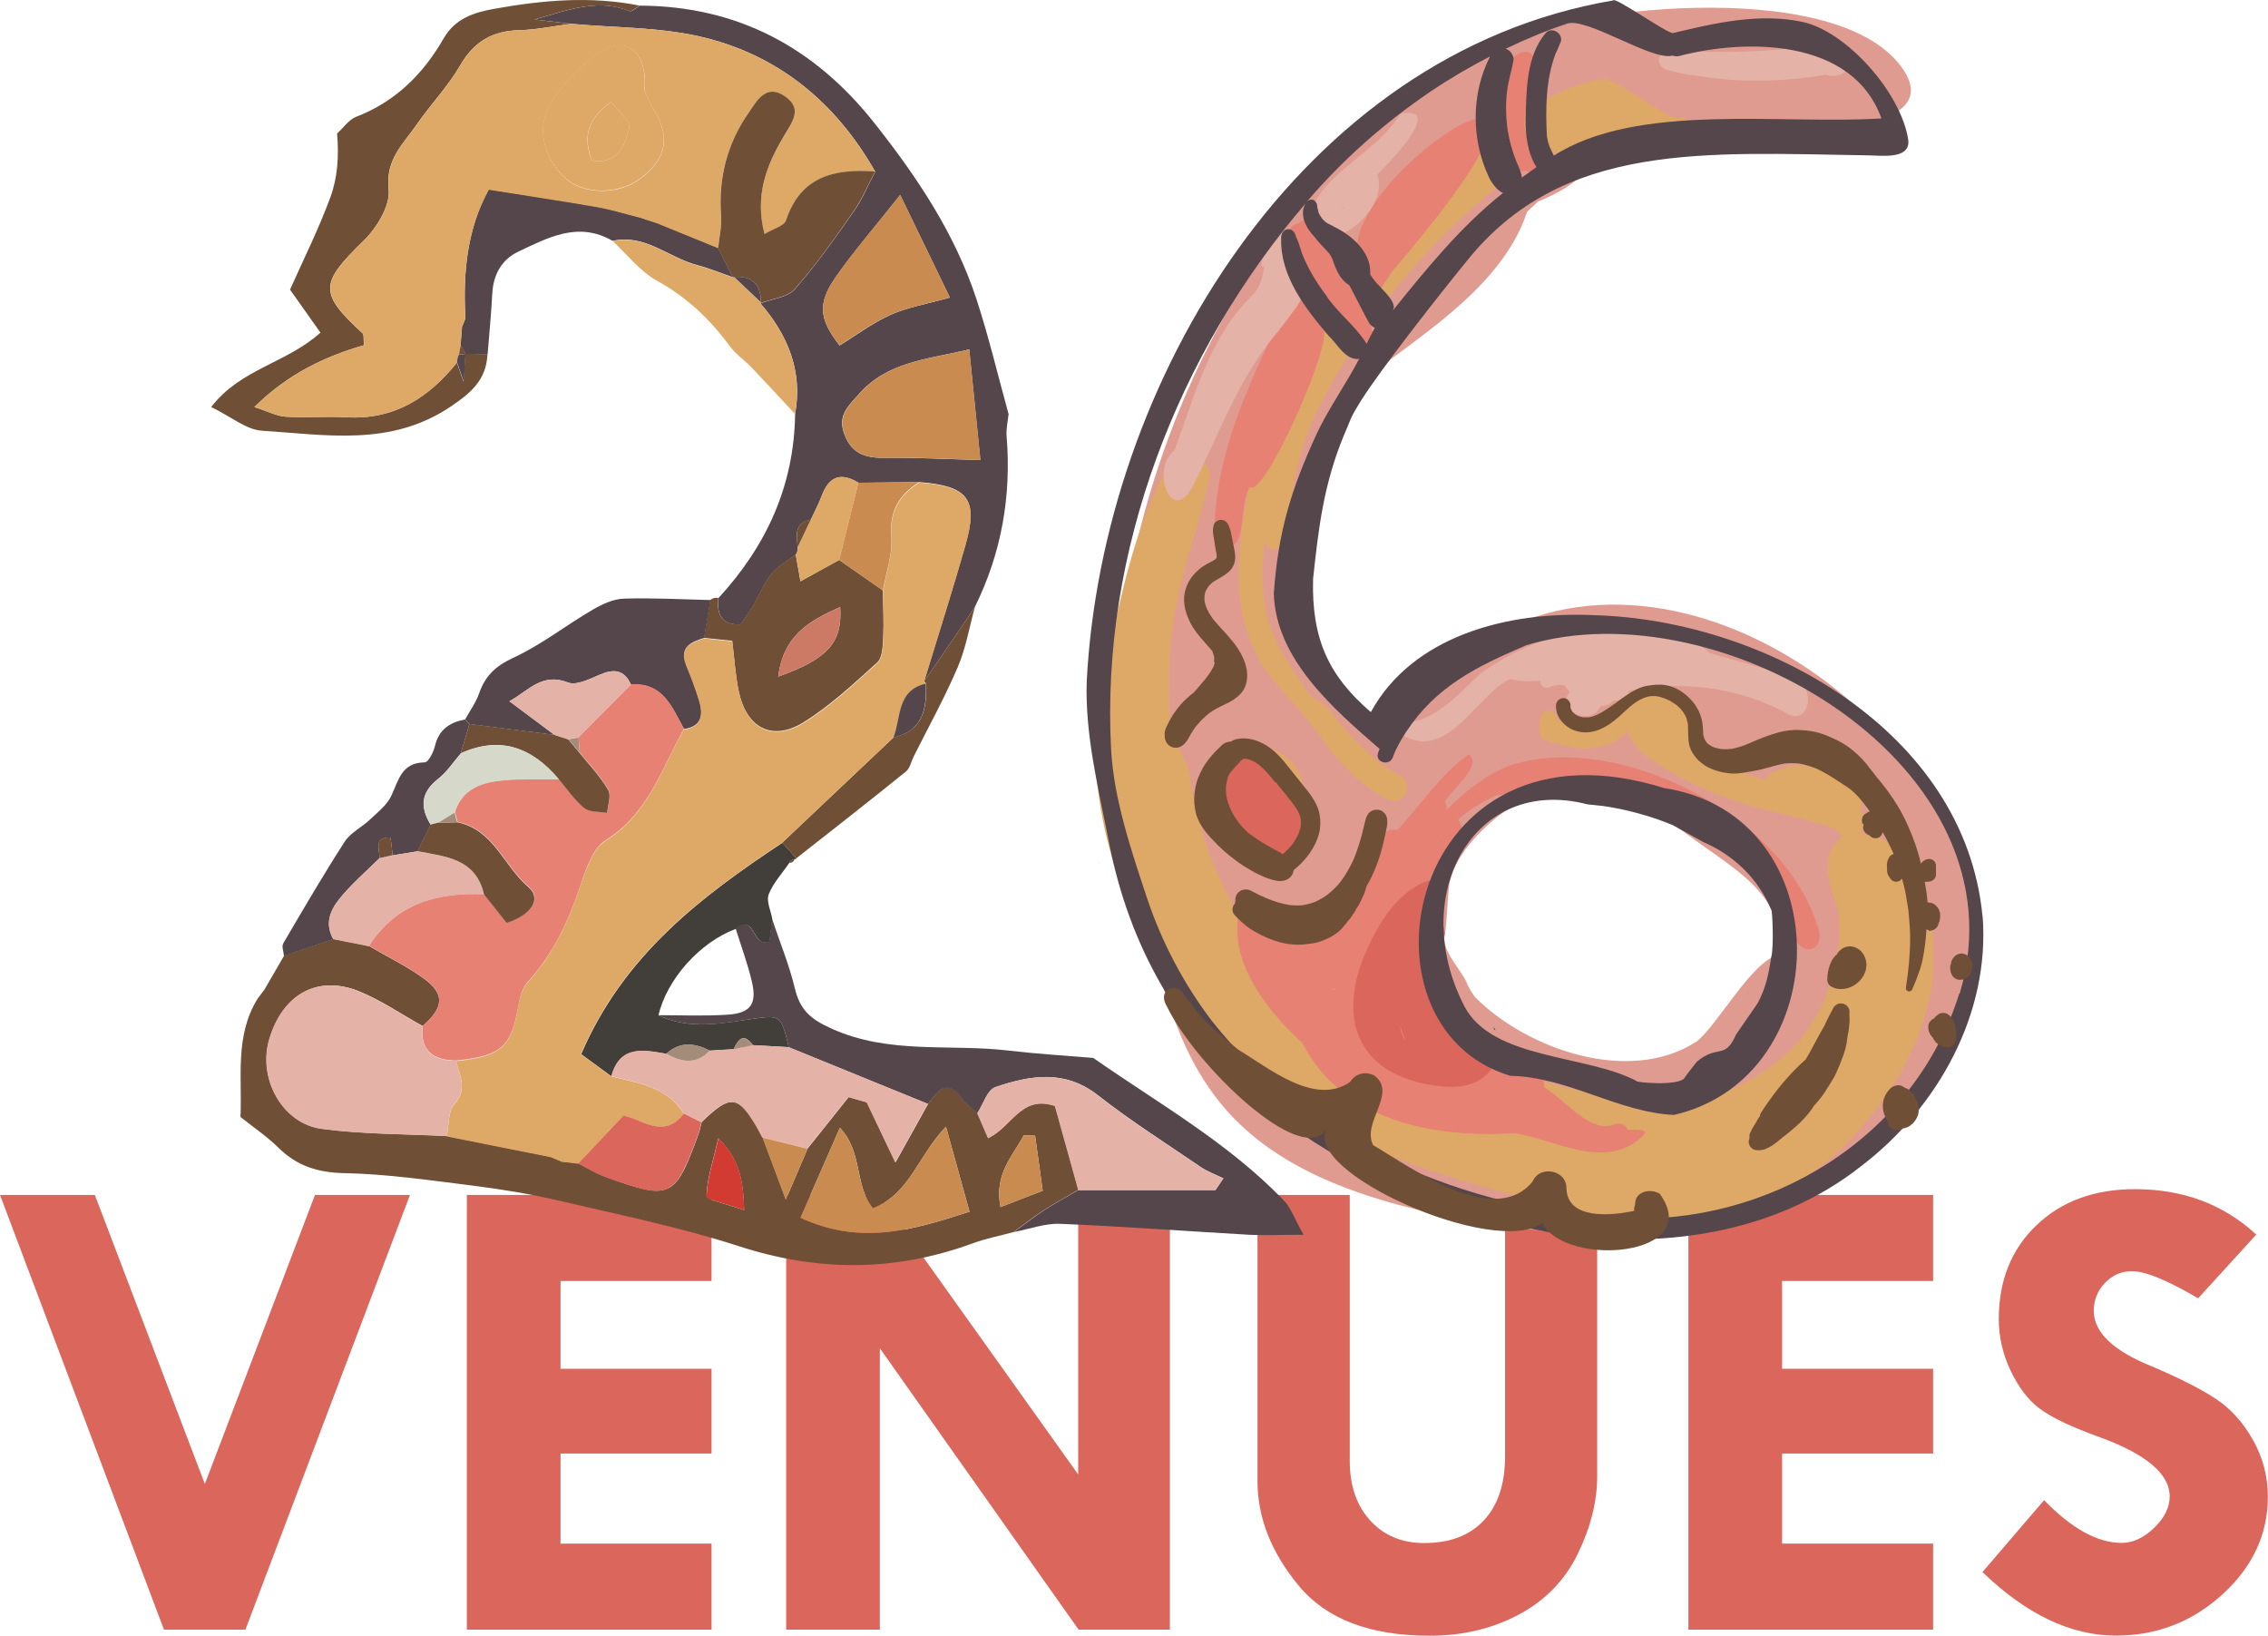 <?xml version="1.0" encoding="UTF-8"?>
<svg xmlns="http://www.w3.org/2000/svg" id="Layer_1" viewBox="0 0 157.11 113.29">
  <path d="M0,82.76h6.57l7.62,20.02,7.63-20.02h6.58l-11.4,30.11h-5.64L0,82.76Z" style="fill:#db665b;"></path>
  <path d="M32.34,82.76h16.95v5.96h-10.46v6.08h10.46v5.87h-10.46v6.24h10.46v5.96h-16.95v-30.11Z" style="fill:#db665b;"></path>
  <path d="M74.69,82.76h6.35v30.11h-6.32l-13.77-19.49v19.49h-6.49v-30.11h6.42l13.81,19.36v-19.36Z" style="fill:#db665b;"></path>
  <path d="M87.1,82.76h6.4v18.42c0,1.71.47,3.09,1.42,4.13.95,1.04,2.19,1.56,3.74,1.56,1.77,0,3.15-.52,4.13-1.57.98-1.05,1.47-2.53,1.47-4.44v-18.09h6.38v19.49c0,1.71-.44,3.49-1.33,5.33-.89,1.84-2.25,3.25-4.09,4.23-1.84.98-3.9,1.47-6.18,1.47-4.13,0-7.15-1.15-9.06-3.45-1.91-2.3-2.87-4.72-2.87-7.26v-19.81Z" style="fill:#db665b;"></path>
  <path d="M116.96,82.76h16.95v5.96h-10.46v6.08h10.46v5.87h-10.46v6.24h10.46v5.96h-16.95v-30.11Z" style="fill:#db665b;"></path>
  <path d="M156.31,85.49l-4.04,4.43c-2.13-1.25-3.65-1.88-4.59-1.88-.72,0-1.34.27-1.86.81-.52.54-.78,1.19-.78,1.94,0,1.48,1.35,2.77,4.04,3.85,1.97.84,3.46,1.6,4.47,2.28s1.85,1.62,2.53,2.83c.68,1.21,1.02,2.52,1.02,3.92,0,2.58-1.04,4.83-3.13,6.74s-4.55,2.87-7.4,2.87c-3.12,0-6.2-1.47-9.24-4.4l4.27-4.98c1.91,1.97,3.7,2.96,5.37,2.96.78,0,1.53-.35,2.25-1.04.72-.69,1.08-1.42,1.08-2.18,0-1.57-1.66-2.96-4.98-4.15-1.9-.69-3.24-1.34-4.04-1.94s-1.46-1.48-2.01-2.64c-.54-1.15-.81-2.34-.81-3.54,0-2.68.87-4.85,2.61-6.51,1.74-1.67,4.02-2.5,6.83-2.5,3.33,0,6.13,1.05,8.39,3.14Z" style="fill:#db665b;"></path>
  <path d="M76.16,59.8c-.11-.18-.22-.36-.04-.07-.08-.34-.03-.13.02.09,0,0,.02-.02.02-.02Z" style="fill:#e09b90;"></path>
  <path d="M70.23,85.33c-.97.26-1.96.45-2.9.8-5.38,1.96-10.71,1.95-16.18.17-4.07-1.32-8.28-2.17-12.45-3.15-1.94-.45-3.93-.78-5.91-1.03-2.97-.37-5.96-.81-8.94-.87-1.84-.04-3.27-.49-4.56-1.76-.78-.77-1.7-1.39-2.63-2.13.12-2.76-.4-5.6,1.17-8.17.17-.22.33-.44.5-.67.45-.78.9-1.55,1.35-2.33,1.14-.39,2.28-.77,3.42-1.16.82.16,1.64.32,2.46.49,1.25.73,2.56,1.37,3.73,2.2,1.54,1.09,1.49,2.03-.01,3.34-1.49-.82-2.91-1.81-4.47-2.43-2.85-1.12-5.24.27-6.15,3.35-.8,2.7.89,5.84,3.65,6.2,2.86.38,5.77.35,8.66.5,2.4.48,4.81.96,7.21,1.44.25.11.51.22.76.32.38.04.75.09,1.13.13.61.31,1.2.68,1.83.91,4.57,1.67,4.85,1.54,6.48-2.91.1-.28.16-.57.23-.86,1.98-1.92,2.52-1.88,3.81.3.15.25.28.51.41.76.47,1.25.94,2.5,1.61,4.3.66-1.55,1.09-2.54,1.51-3.53.95-1.19,1.9-2.37,2.84-3.56.42.12.84.24,1.27.36.57,1.2,1.14,2.41,1.98,4.16.94-1.69,1.6-2.88,2.26-4.06.68-.9,1.34-1.85,2.38-.32.26.38.69.65,1.03.96.25.57.49,1.14.75,1.73,1.66-.76,2.26-3.01,4.63-2.23.52,1.87,1.07,3.85,1.62,5.82-.81.48-1.63.92-2.42,1.43-.71.46-1.37.98-2.05,1.48ZM60.47,83.68c-1.32-1.64-.67-3.85-2.29-5.57-.99,2.26-1.81,4.12-2.73,6.23,4.25,1.97,7.87.81,11.71-.42-.54-1.97-1.03-3.74-1.63-5.89-1.95,2.03-2.5,4.66-5.06,5.65ZM71.7,78.62c-.26,0-.52,0-.78.01-.78,1.45-2.07,2.71-1.61,4.97,1.07-.42,1.92-.75,2.92-1.13-.2-1.44-.36-2.65-.53-3.85ZM51.55,83.81c-.08-2.18-.33-3.49-1.79-4.97-.38,1.64-.79,2.82-.82,4.01,0,.25,1.39.53,2.6.96Z" style="fill:#6f4f36;"></path>
  <path d="M69.86,28.72c-.05.49-.17.99-.13,1.48.34,4.15-.35,8.1-2.2,11.84-.36.54-.73,1.08-1.09,1.62-.81,1.18-1.63,2.37-2.44,3.55.96-3.15,1.97-6.29,2.87-9.46.91-3.18.21-4.09-3.18-4.36-1.41.02-2.81.03-4.22.05-1.23-.76-2.05-.43-2.55.91-.21.56-.5,1.09-.75,1.64-1.18.22-.99,1.09-.91,1.91.02.19-.03.36-.13.52-.57.43-1.24.78-1.68,1.32-.53.66-.86,1.49-1.28,2.24-.29.42-.57.85-.86,1.27-1.31.06-1.67-.68-1.54-1.83,3.32-3.6,5.24-7.78,5.31-12.74.54-2.97-.5-5.46-2.4-7.67.81-.31,1.87-.4,2.38-.98,1.48-1.68,2.79-3.54,4.08-5.38.6-.85,1-1.84,1.49-2.76-2.75-4.83-6.77-8.14-12.18-9.37-2.88-.65-5.92-.6-8.88-.87-.65-.08-1.3-.15-2.52-.3,2.54-.74,4.47-1.44,6.55-.58.16.07.48-.24.73-.38,6.78.03,12.13,2.91,16.28,8.18,2.93,3.71,5.54,7.61,7.03,12.14.86,2.63,1.5,5.34,2.24,8.02ZM67.15,24.2c-3.04.71-5.68.86-7.67,3.11-.8.9-1.48,1.51-.97,2.81.54,1.39,1.55,1.61,2.87,1.59,2.04-.03,4.09.09,6.53.15-.22-2.23-.47-4.65-.77-7.66ZM62.36,13.5c-1.85,2.35-3.29,3.98-4.52,5.77-1.22,1.78-1.08,2.86.32,4.66,1.14-.7,2.26-1.55,3.5-2.11,1.18-.53,2.49-.75,4.14-1.21-1.08-2.23-2.14-4.41-3.44-7.1Z" style="fill:#55464b;"></path>
  <path d="M44.31.39c-.25.14-.57.45-.73.38-2.08-.86-4.01-.16-6.55.58,1.22.14,1.87.22,2.52.3-1.19.15-2.37.41-3.56.44-1.88.04-3.16.79-4.12,2.45-.84,1.45-2.04,2.69-3,4.08-.93,1.35-2.18,2.42-1.95,4.49.13,1.13-.83,2.69-1.75,3.58-3.01,2.93-3.1,3.6-.05,6.4.1.09.05.36.09.82-2.67.77-5.23,1.96-7.59,4.28.94.3,1.54.63,2.17.67,1.4.08,2.81-.04,4.21.04,3.29.19,5.69-1.34,7.65-3.79.08.24.17.48.46,1.33.07-1.06.09-1.5.12-1.94.51.01,1.03.02,1.54.03-.09,1.76-1.08,2.64-2.55,3.63-4.16,2.8-8.64,1.95-13.08,1.67-1.08-.07-2.1-.95-3.51-1.64,2.04-2.65,5.19-3.02,7.57-5.15-.68-.97-1.33-1.88-2.11-2.98.91-2.04,1.97-4.16,2.79-6.38.5-1.35.61-2.84.47-4.43.44-.4.81-.96,1.32-1.16,2.73-1.05,4.65-2.97,6.07-5.44.79-1.37,2.09-1.79,3.5-2.04,3.34-.6,6.7-.9,10.07-.22Z" style="fill:#6f4f36;"></path>
  <path d="M67.7,77.1c-.35-.32-.77-.59-1.03-.96-1.04-1.52-1.7-.58-2.38.32-3.22-1.31-6.43-2.62-9.65-3.93-.51-2.17-.59-2.24-2.39-1.98-2.23.33-4.47.8-6.66-.24,1.58,0,3.17.07,4.75-.03,1.65-.09,2.12-.73,1.74-2.31-.29-1.24-.74-2.44-1.12-3.66,1.37-1.14,1.1,1.4,2.33.87.05-.43.12-.99.19-1.54.53,1.59,1.18,3.15,1.57,4.77.35,1.48,1.02,2.14,2.53,2.82,4,1.82,8.18,1.05,12.27,1.53,1.95.23,3.92.35,5.88.51,4.51,3.15,9.35,5.86,13.21,9.88.48.5.72,1.23,1.36,2.37-1.67,0-2.71.05-3.75,0-4.38-.25-8.75-.58-13.13-.76-1.05-.04-2.12.37-3.19.57.68-.49,1.35-1.02,2.05-1.48.79-.51,1.61-.96,2.42-1.43,3.16,0,6.33,0,9.5,0,.18-.27.37-.54.55-.81-.53-.26-1.1-.46-1.58-.79-2.39-1.63-4.85-3.19-7.12-4.97-2.31-1.8-4.7-1.37-7.1-.56-.55.19-.84,1.18-1.24,1.8Z" style="fill:#55464b;"></path>
  <path d="M49.76,41.41c-.13,1.15.23,1.89,1.54,1.83.29-.42.57-.85.86-1.27.42-.75.75-1.58,1.28-2.24.43-.54,1.11-.89,1.68-1.32.1.53.19,1.06.33,1.85,1.05-.58,1.87-1.03,2.68-1.48,1.01.7,2.02,1.41,3.03,2.11.01,1.1.07,2.21.02,3.31-.03.58-.06,1.37-.42,1.69-1.63,1.47-3.26,3-5.12,4.15-2.15,1.32-3.92.38-4.46-2.13-.24-1.14-.31-2.32-.46-3.53-.78-.08-1.37-.14-1.96-.2.15-.88.29-1.76.44-2.63.16-.12.35-.17.55-.14ZM53.91,46.86c3.49-1.25,4.45-2.38,4.29-4.82-2.04.93-3.91,1.87-4.29,4.82Z" style="fill:#6f4f36;"></path>
  <path d="M49.22,41.55c-.15.88-.29,1.76-.44,2.63-.9.29-1.73.61-1.24,1.85.33.82.66,1.65.91,2.5.28.97.17,1.79-1.07,1.96-.83-1.49-1.45-3.24-3.67-3.07-.47-1.06-1.21-1.11-2.19-.68-.69.3-1.6.75-2.17.53-1.79-.7-2.69.52-4.06,1.3,1.19.89,2.16,1.61,3.12,2.33-1.96-.25-3.92-.5-5.88-.75-.1-.11-.21-.21-.31-.32.33-.6.75-1.17.97-1.81.42-1.21,1.14-1.89,2.36-2.46,1.94-.89,3.66-2.26,5.52-3.34.65-.38,1.43-.74,2.16-.76,1.99-.06,3.99.05,5.99.1Z" style="fill:#55464b;"></path>
  <path d="M33.78,24.54c-.51-.01-1.03-.02-1.54-.03,0,0,0,0,0,0-.11-.2-.23-.4-.34-.6.03-.42.07-.84.1-1.27.08-.2.16-.39.24-.59-.18-3.16.12-6.22,1.62-8.94,2.67.42,5.05.77,7.41,1.19,1.03.18,2.05.5,3.07.75.4.13.79.26,1.19.39,1.41.57,2.81,1.15,4.22,1.72.34.68.68,1.36,1.02,2.04-.82-.28-1.63-.62-2.47-.84-1.97-.51-3.61-2.18-5.87-1.68-2.36-1.37-4.46-.23-6.53.75-1.16.55-1.73,1.6-1.8,2.91-.07,1.39-.21,2.79-.32,4.18Z" style="fill:#55464b;"></path>
  <path d="M23.09,65.05c-1.14.39-2.28.77-3.42,1.16-.02-.3-.17-.66-.05-.87,1.39-2.37,2.77-4.74,4.26-7.05.4-.62,1.18-.99,1.74-1.52.54-.51,1.19-1.01,1.49-1.66.51-1.08.7-2.29,2.31-2.31.25,0,.61-.7.71-1.13.27-1.14,1.02-1.64,2.08-1.84.1.11.21.21.31.32-.2.68-.4,1.35-.6,2.03-.52.6-.97,1.3-1.59,1.78-1.2.94-1.23,1.96-.5,3.16-.3.61-.6,1.23-.9,1.84-.58.09-1.15.19-1.73.28-.06-.43-.11-1.23-.18-1.23-1.16-.04-.71.82-.73,1.43-.83.81-1.71,1.58-2.47,2.45-.79.89-1.44,1.89-.73,3.16Z" style="fill:#55464b;"></path>
  <path d="M42.43,16.7c2.26-.5,3.9,1.16,5.87,1.68.84.22,1.65.55,2.47.84,0,0,.08-.03.08-.03.62.59,1.24,1.18,1.86,1.76l-.04.05c1.9,2.21,2.94,4.7,2.4,7.67-1-1.08-2-2.16-3.02-3.23-.48-.5-1.08-.9-1.48-1.45-1.38-1.87-2.98-3.4-5.05-4.54-1.18-.65-2.07-1.82-3.08-2.76Z" style="fill:#dea966;"></path>
  <path d="M18.32,68.53c-.17.22-.33.44-.5.67.17-.22.33-.44.5-.67Z" style="fill:#a48c7a;"></path>
  <path d="M45.59,70.31c2.18,1.04,4.42.56,6.66.24,1.8-.26,1.88-.19,2.39,1.98-.83-.05-1.65-.1-2.48-.14-.65-.89-1.02-.41-1.34.28-.55.03-1.1.07-1.64.1-1.05-.53-2.07-.66-3.02.22-1.6-.28-3.21-.61-3.8,1.56-.74-.54-1.48-1.09-2.1-1.54,2.95-6.86,8.29-10.9,13.94-14.64.33.37.66.73.98,1.1,0,0-.12.03-.12.03-.18.01-.31.1-.38.26-.49.72-1.12,1.39-1.43,2.18-.18.47.15,1.14.25,1.72-.07.55-.14,1.1-.19,1.54-1.23.53-.96-2.01-2.33-.87-2.49.92-4.79,3.49-5.37,6Z" style="fill:#423e39;"></path>
  <path d="M55.17,59.46c-.33-.37-.66-.73-.98-1.1,2.57-2.43,5.14-4.86,7.71-7.29,2.06-.46,2.32-2,2.24-3.74l-.13-.14c.81-1.18,1.63-2.36,2.44-3.55.37-.54.73-1.08,1.09-1.62-.39,1.41-.63,2.87-1.2,4.2-.9,2.1-2.01,4.11-3.04,6.16-.18.36-.26.83-.55,1.06-2.51,2.03-5.05,4.01-7.58,6Z" style="fill:#6f4f36;"></path>
  <path d="M54.66,59.75c.08-.16.21-.24.38-.26-.05.19-.18.28-.38.26Z" style="fill:#6f4f36;"></path>
  <path d="M61.89,51.08c-2.57,2.43-5.14,4.86-7.71,7.29-5.65,3.74-10.99,7.77-13.94,14.64.62.45,1.36,1,2.1,1.54,1.88.46,3.86.72,5.03,2.58-1.4,1.86-2.98.33-4.19.15-1.17,1.24-2.15,2.28-3.13,3.32-.38-.04-.75-.09-1.13-.13-.25-.11-.51-.22-.76-.32-2.4-.48-4.81-.96-7.21-1.44.16-.76.07-1.73.52-2.22.96-1.07.35-2,.13-3,3.14-.33,3.82-.96,4.31-3.84.09-.55.26-1.19.62-1.58,1.72-1.88,2.77-4.09,3.59-6.47.42-1.21.88-2.77,1.82-3.36,2.96-1.86,3.89-4.96,5.42-7.71,1.24-.17,1.36-.99,1.07-1.96-.25-.85-.58-1.68-.91-2.5-.49-1.24.34-1.56,1.24-1.85.59.06,1.19.12,1.97.2.15,1.21.22,2.39.46,3.53.54,2.51,2.31,3.45,4.46,2.13,1.86-1.15,3.49-2.68,5.12-4.15.36-.33.39-1.11.42-1.69.05-1.1,0-2.2-.02-3.31.21-1.24.67-2.51.58-3.72-.14-1.78.54-2.92,1.95-3.79,3.4.27,4.09,1.17,3.18,4.36-.9,3.17-1.91,6.31-2.87,9.46,0,0,.13.14.13.14-2.03.47-1.7,2.36-2.24,3.73Z" style="fill:#dea966;"></path>
  <path d="M47.37,50.49c-1.53,2.76-2.47,5.86-5.42,7.71-.95.6-1.41,2.15-1.82,3.36-.82,2.39-1.87,4.6-3.59,6.47-.36.39-.53,1.03-.62,1.58-.5,2.89-1.17,3.52-4.31,3.84-1.59-.01-2.53-.66-2.33-2.4,1.5-1.31,1.55-2.25.01-3.34-1.18-.83-2.48-1.48-3.73-2.2,1.87-2.95,4.73-3.72,7.99-3.59.54.69,1.09,1.37,1.57,1.98,1.67-.53,2.46-1.66,1.49-2.49-1.69-1.44-2.41-3.97-4.91-4.48-.06-.23-.13-.46-.19-.69.53-1.68,1.93-2.09,3.42-2.22,1.26-.11,2.53-.06,3.79-.07.58.68,1.09,1.45,1.77,2,.37.3,1.04.23,1.58.33.04-.54.3-1.21.07-1.59-.54-.93-1.31-1.73-1.99-2.58-.02-.35-.05-.7-.07-1.06,1.21-1.22,2.42-2.44,3.63-3.65,2.22-.17,2.84,1.57,3.67,3.07Z" style="fill:#e78174;"></path>
  <path d="M29.27,71.07c-.19,1.75.74,2.39,2.33,2.4.21,1,.82,1.94-.13,3-.45.5-.36,1.47-.52,2.22-2.89-.15-5.8-.12-8.66-.5-2.75-.36-4.45-3.5-3.65-6.2.91-3.09,3.3-4.48,6.15-3.35,1.57.62,2.99,1.61,4.47,2.43Z" style="fill:#e4b2a7;"></path>
  <path d="M47.37,77.12c-1.17-1.85-3.15-2.12-5.03-2.58.59-2.17,2.21-1.85,3.8-1.56,1.06.6,2.08.78,3.02-.22.55-.03,1.1-.07,1.64-.1.45-.09.89-.18,1.34-.28.83.05,1.65.1,2.48.14,3.22,1.31,6.43,2.62,9.65,3.93-.66,1.18-1.32,2.37-2.26,4.06-.83-1.75-1.41-2.96-1.98-4.16-.42-.12-.84-.24-1.27-.36-.95,1.19-1.9,2.37-2.84,3.56-1.04-.26-2.08-.51-3.12-.77-.14-.25-.27-.51-.41-.76-1.29-2.18-1.83-2.22-3.81-.3-.41-.2-.81-.41-1.22-.61Z" style="fill:#e4b2a7;"></path>
  <path d="M67.7,77.1c.41-.62.69-1.61,1.24-1.8,2.4-.82,4.79-1.25,7.1.56,2.28,1.78,4.73,3.34,7.12,4.97.48.33,1.05.53,1.58.79-.18.27-.37.54-.55.81-3.17,0-6.33,0-9.5,0-.55-1.97-1.1-3.95-1.62-5.82-2.37-.78-2.97,1.46-4.63,2.23-.26-.59-.5-1.16-.75-1.73Z" style="fill:#e4b2a7;"></path>
  <path d="M60.47,83.68c2.56-1,3.11-3.62,5.06-5.65.6,2.15,1.09,3.92,1.63,5.89-3.84,1.22-7.46,2.39-11.71.42.92-2.1,1.74-3.96,2.73-6.23,1.62,1.73.97,3.93,2.29,5.57Z" style="fill:#c98b50;"></path>
  <path d="M33.54,61.95c-3.26-.14-6.12.63-7.99,3.59-.82-.16-1.64-.33-2.46-.49-.71-1.27-.06-2.27.73-3.16.77-.87,1.65-1.64,2.47-2.45.3-.07.61-.13.91-.2.58-.09,1.15-.19,1.73-.28,1.94.38,4.05.5,4.61,2.99Z" style="fill:#e4b2a7;"></path>
  <path d="M47.37,77.12c.41.2.81.41,1.22.61-.08.29-.13.58-.23.86-1.64,4.44-1.91,4.57-6.48,2.91-.64-.23-1.22-.6-1.83-.91.98-1.04,1.96-2.08,3.13-3.32,1.21.18,2.79,1.71,4.19-.15Z" style="fill:#db665b;"></path>
  <path d="M71.7,78.62c.17,1.2.33,2.4.53,3.85-1,.39-1.85.72-2.92,1.13-.46-2.26.84-3.53,1.61-4.97.26,0,.52,0,.78-.01Z" style="fill:#c98b50;"></path>
  <path d="M51.55,83.81c-1.22-.43-2.61-.71-2.6-.96.03-1.19.44-2.37.82-4.01,1.46,1.47,1.7,2.78,1.79,4.97Z" style="fill:#d13b32;"></path>
  <path d="M52.82,78.79c1.04.26,2.08.51,3.12.77-.42.99-.85,1.98-1.51,3.53-.67-1.8-1.14-3.05-1.61-4.3Z" style="fill:#c98b50;"></path>
  <path d="M58.78,76c.42.12.84.24,1.27.36-.42-.12-.84-.24-1.27-.36Z" style="fill:#a48c7a;"></path>
  <path d="M38.16,80.14c.25.11.51.22.76.32-.25-.11-.51-.22-.76-.32Z" style="fill:#db665b;"></path>
  <path d="M32.01,22.65c-.03.42-.07.84-.1,1.26-.04.22-.08.43-.12.65-.09.17-.13.36-.13.55-1.96,2.45-4.36,3.98-7.65,3.79-1.4-.08-2.81.05-4.21-.04-.62-.04-1.23-.37-2.17-.67,2.36-2.32,4.92-3.51,7.59-4.28-.04-.46.01-.73-.09-.82-3.04-2.8-2.96-3.47.05-6.4.92-.9,1.88-2.45,1.75-3.58-.23-2.07,1.02-3.15,1.95-4.49.96-1.39,2.16-2.63,3-4.08.96-1.66,2.24-2.41,4.12-2.45,1.19-.03,2.37-.28,3.56-.44,2.97.27,6,.22,8.88.87,5.41,1.23,9.44,4.54,12.18,9.37-2.8-.21-5.16.31-6.18,3.4-.12.37-.84.55-1.48.93-.7-2.69.16-4.78,1.31-6.73.59-1,1.37-1.92.12-2.8-1.35-.95-1.98.33-2.57,1.19-1.47,2.12-2.07,4.49-1.87,7.07.06.74-.13,1.49-.2,2.24-1.41-.57-2.81-1.15-4.22-1.72-.4-.13-.79-.26-1.19-.39-1.02-.26-2.03-.57-3.07-.75-2.37-.41-4.74-.76-7.41-1.19-1.5,2.71-1.8,5.77-1.62,8.94-.08.2-.16.39-.24.59ZM44.66,6.28c.22-2.69-1.29-3.84-3.01-2.71-1.36.89-2.59,2.17-3.47,3.55-1.07,1.68-.51,3.8.93,5.18,1.25,1.2,3.74,1.23,5.26.07,1.85-1.42,2.1-2.88.87-4.86-.33-.53-.54-1.13-.57-1.21Z" style="fill:#dea966;"></path>
  <path d="M49.75,17.18c.07-.75.26-1.5.2-2.24-.19-2.59.41-4.96,1.87-7.07.59-.85,1.22-2.13,2.57-1.19,1.25.88.47,1.79-.12,2.8-1.15,1.95-2.01,4.04-1.31,6.73.63-.38,1.35-.56,1.48-.93,1.02-3.09,3.38-3.61,6.18-3.4-.49.93-.9,1.91-1.49,2.76-1.29,1.84-2.59,3.7-4.08,5.38-.51.58-1.57.66-2.38.98,0,0,.04-.05.04-.05,0-1.25-.6-1.86-1.86-1.76,0,0-.08.03-.08.03-.34-.68-.68-1.36-1.02-2.03Z" style="fill:#6f4f36;"></path>
  <path d="M67.15,24.2c.3,3.01.54,5.43.77,7.66-2.45-.07-4.49-.19-6.53-.15-1.32.02-2.33-.2-2.87-1.59-.5-1.3.18-1.91.97-2.81,1.99-2.25,4.63-2.4,7.67-3.11Z" style="fill:#c98b50;"></path>
  <path d="M62.36,13.5c1.3,2.69,2.36,4.87,3.44,7.1-1.65.47-2.96.69-4.14,1.21-1.24.56-2.36,1.4-3.5,2.11-1.4-1.79-1.54-2.88-.32-4.66,1.22-1.79,2.66-3.42,4.52-5.77Z" style="fill:#c98b50;"></path>
  <path d="M63.69,33.38c-1.41.87-2.09,2.01-1.95,3.79.1,1.22-.36,2.48-.58,3.72-1.01-.7-2.02-1.41-3.03-2.11.44-1.78.89-3.57,1.33-5.35,1.41-.02,2.81-.03,4.22-.05Z" style="fill:#c98b50;"></path>
  <path d="M59.47,33.43c-.44,1.78-.89,3.57-1.33,5.35-.82.45-1.64.9-2.68,1.48-.14-.79-.24-1.32-.33-1.85.11-.16.15-.33.13-.52.3-.64.61-1.27.91-1.91.25-.54.55-1.07.75-1.64.49-1.34,1.32-1.67,2.55-.91Z" style="fill:#dea966;"></path>
  <path d="M56.17,35.98c-.3.64-.61,1.27-.91,1.91-.08-.82-.26-1.69.91-1.91Z" style="fill:#6f4f36;"></path>
  <path d="M52.16,41.97c-.28.42-.57.85-.86,1.27.28-.42.57-.85.86-1.27Z" style="fill:#a48c7a;"></path>
  <path d="M31.66,25.11c0-.19.04-.38.13-.55.15-.02.31-.03.46-.05,0,0,0,0,0,0-.03.44-.05.87-.12,1.94-.3-.85-.38-1.09-.46-1.33Z" style="fill:#55464b;"></path>
  <path d="M53.91,46.86c.38-2.95,2.26-3.89,4.29-4.82.16,2.44-.8,3.56-4.29,4.82Z" style="fill:#cc7966;"></path>
  <path d="M40.14,52.13c.68.85,1.45,1.65,1.99,2.58.23.39-.03,1.05-.07,1.59-.54-.1-1.21-.03-1.58-.33-.68-.55-1.19-1.32-1.77-2-1.84-2.19-4.04-3.04-6.79-1.8.2-.68.4-1.35.6-2.03,1.96.25,3.92.5,5.88.75.32.1.64.21.96.31.26.31.52.62.77.93Z" style="fill:#6f4f36;"></path>
  <path d="M39.37,51.21c-.32-.1-.64-.21-.96-.31-.97-.72-1.93-1.44-3.12-2.33,1.38-.77,2.27-2,4.06-1.3.57.22,1.48-.23,2.17-.53.99-.43,1.72-.38,2.19.68-1.21,1.22-2.42,2.44-3.63,3.65-.23.04-.47.09-.71.13Z" style="fill:#e4b2a7;"></path>
  <path d="M44.34,15.06c.4.13.79.26,1.19.39-.4-.13-.79-.26-1.19-.39Z" style="fill:#6f4f36;"></path>
  <path d="M32.25,24.51c-.16.02-.31.03-.46.05.04-.22.08-.43.12-.65.12.2.23.4.34.6Z" style="fill:#6f4f36;"></path>
  <path d="M32.01,22.65c.08-.2.16-.39.24-.59-.08.2-.16.39-.24.59Z" style="fill:#6f4f36;"></path>
  <path d="M31.92,52.18c2.75-1.24,4.95-.4,6.79,1.8-1.26.02-2.53-.04-3.79.07-1.5.13-2.89.55-3.42,2.23-.38.24-.76.47-1.14.71-.17.04-.35.09-.52.13-.73-1.19-.7-2.22.5-3.16.62-.48,1.06-1.18,1.59-1.78Z" style="fill:#d6d8c9;"></path>
  <path d="M29.83,57.11c.17-.04.35-.09.52-.13.44,0,.89-.02,1.33-.03,2.51.51,3.22,3.04,4.91,4.48.98.83.19,1.96-1.49,2.49-.48-.61-1.03-1.29-1.57-1.98-.57-2.49-2.67-2.61-4.61-2.99.3-.61.6-1.23.9-1.84Z" style="fill:#6f4f36;"></path>
  <path d="M27.2,59.23c-.3.07-.61.13-.91.2.02-.61-.44-1.46.73-1.43.07,0,.12.8.18,1.23Z" style="fill:#6f4f36;"></path>
  <path d="M50.85,19.18c1.26-.09,1.86.52,1.86,1.76-.62-.59-1.24-1.18-1.86-1.76Z" style="fill:#55464b;"></path>
  <path d="M49.17,72.76c-.94,1-1.96.82-3.02.22.95-.88,1.97-.75,3.02-.22Z" style="fill:#a48c7a;"></path>
  <path d="M52.15,72.39c-.45.09-.89.18-1.34.28.32-.69.69-1.16,1.34-.28Z" style="fill:#a48c7a;"></path>
  <path d="M61.89,51.08c.54-1.37.21-3.26,2.24-3.73.07,1.74-.19,3.27-2.24,3.73Z" style="fill:#55464b;"></path>
  <path d="M39.37,51.21c.24-.04.47-.09.71-.13.02.35.05.71.07,1.06-.26-.31-.52-.62-.77-.93Z" style="fill:#a48c7a;"></path>
  <path d="M31.68,56.96c-.44,0-.89.02-1.33.03.38-.24.76-.47,1.14-.71.06.23.12.46.19.69Z" style="fill:#a48c7a;"></path>
  <path d="M44.66,6.28c.04.08.25.68.57,1.21,1.23,1.98.99,3.45-.87,4.86-1.52,1.16-4.01,1.13-5.26-.07-1.44-1.38-2.01-3.49-.93-5.18.88-1.37,2.11-2.66,3.47-3.55,1.73-1.12,3.23.03,3.01,2.71ZM41.01,11.12c1.87.28,2.3-1.12,2.56-2.27.11-.47-.78-1.18-1.24-1.8-1.73,1.24-1.93,2.53-1.33,4.07Z" style="fill:#dea966;"></path>
  <path d="M41.01,11.12c-.6-1.55-.4-2.83,1.33-4.07.45.62,1.35,1.33,1.24,1.8-.27,1.15-.69,2.55-2.56,2.27Z" style="fill:#dea966;"></path>
  <path d="M102.16,69.05s.01.01.02.02c-.07-.11-.12-.17-.14-.2.04.06.08.12.12.18Z" style="fill:#e09b90;"></path>
  <path d="M136.28,60.04c-5.97-16.1-29.02-26.6-39.83-9.12-.67-.11-.27.23-1.11.19-1.12-1.59-3.38-2.5-4.35-4.2-.67-1.1-.65-2.6-1.73-3.43.4-4.92.92-12.12,4.09-15.89.33-.28.6-.6.83-.98,3.21-2.85,9.75-6.33,11.59-11.9-.08-.04,1.37-1.16.41-.6,1.88-.76,4.57-2.01,3.93-4.16,7.83-.83,26,.59,21.58-5.35-4.75-6.38-23.74-3.98-28.69-1.37-19.5,10.28-30.15,39.13-24.07,59.49,3.4,11.4,4,20.44,30.66,22.81,16.1,1.43,30.99-10.97,26.7-25.47ZM101.24,67.04c0,.15,0,.25,0,0h0ZM120.07,75.67s.04-.02.06-.02c-.02,0-.04.01-.06.02ZM100.1,64.61c.12-.42.2-3.11.33-3.52.52-2.42,3.37-5.04,6.52-6.52,2.37-1.11,6.42.27,8.47,2.04,3.36,3.04,8.44,4.7,7.8,9.53-1.82.34-4.27,4.91-5.69,5.99-4.61,3.01-11.68.6-15.34-3.06.04.05.07.11.13.19-.07-.12-.34-.47-.27-.39-.25-.34-.41-.73-.62-1.09.24.43.26.44.2.3-.6-1.17-1.85-2.34-1.53-3.46ZM92.29,28.31s.06-.04.08-.07c-.04.03-.06.05-.08.07Z" style="fill:#e09b90;"></path>
  <path d="M83.87,54.94c.04.28.08.57.11.85.15.54.43,1.02.83,1.42.22.17.43.33.65.5.5.29,1.04.44,1.62.44.08,0,.15-.02.22-.02.07.14.16.28.28.4.11.08.22.17.33.25.25.15.52.22.81.22.22,0,.43-.04.62-.14.2-.06.37-.18.52-.33.16-.15.27-.32.33-.52.1-.19.15-.4.14-.62-.02-.14-.04-.28-.06-.43-.06-.23-.18-.43-.34-.61.03-.06.06-.12.09-.18.2-.38.29-.8.28-1.24-.04-.28-.08-.57-.11-.85-.15-.54-.43-1.02-.83-1.42-.22-.17-.43-.34-.65-.5-.5-.29-1.04-.44-1.62-.44-.44-.02-.86.08-1.24.28-.4.13-.74.35-1.03.66-.31.29-.53.64-.66,1.03-.2.38-.29.8-.28,1.24Z" style="fill:#dea966;"></path>
  <path d="M128.89,57.67c.05-.06.1-.12.14-.19.21-.37.19-.85-.02-1.21-.03-.06-.08-.1-.12-.15,0-.01.02-.02.02-.03.06-.11.08-.23.08-.35,0-.17-.04-.32-.12-.46-.24-.32-.49-.62-.79-.88-.3-.26-.62-.5-.96-.69-.14-.08-.28-.15-.43-.21-.22-.09-.43-.18-.65-.25-.38-.12-.77-.19-1.16-.22-.18-.01-.36-.02-.54-.01-.16,0-.31.02-.47.05-.04,0-.09.02-.13.03-.08.02-.16.06-.23.1-.02,0-.05.02-.07.03-.03.01-.05.04-.07.06-.01,0-.02,0-.04,0-.14.02-.27.09-.4.15-.13.06-.26.14-.36.24-.09.1-.15.22-.19.34-.3-.08-.59-.15-.89-.24-.72-.22-1.43-.47-2.13-.76-.73-.31-1.43-.66-2.12-1.04-.08-.04-.15-.09-.23-.14.12-.66.15-1.35-.07-1.98-.15-.42-.36-.82-.7-1.11-.31-.26-.68-.48-1.09-.56-.15-.03-.31-.03-.47-.03-.55-.28-1.23-.36-1.81-.15-.38.14-.71.36-.99.65-.14.15-.26.32-.39.49-.05.07-.1.13-.14.2-.02.03-.04.05-.06.08.01-.02.01-.02.02-.03,0,0,0,0,0,0-.06.07-.12.13-.18.19-.02.02-.05.04-.08.06-.09.06-.18.11-.27.17.06-.03-.01.02-.06.04,0,0,0,0,0,0-.02,0-.04.02-.06.03.02-.01.02-.01.04-.02-.07.03-.14.05-.22.07-.11.03-.23.05-.35.07-.44.05-.9.05-1.33.02-.12,0-.24-.02-.37-.04-.01,0-.05,0-.08,0-.04,0-.1-.01-.12-.02-.1-.01-.19-.03-.29-.04-.05-.15-.12-.29-.18-.43-.09-.2-.36-.29-.55-.26-.21.03-.4.18-.46.4-.05.17-.1.33-.11.51-.01.14-.01.28-.02.42-.02.34.24.58.53.7.02,0,.07.03.1.04.05.02.11.05.11.05.03,0,.06.02.09.03.1.03.2.06.31.09.21.06.41.11.62.16.47.11.96.2,1.44.2.99-.01,1.99-.3,2.71-1.02.07-.07.14-.15.2-.23,0,.03.01.06.02.09.16.45.42.84.75,1.19.56.58,1.3,1,1.98,1.42.67.41,1.36.78,2.07,1.12,1.52.72,3.09,1.25,4.71,1.67,1.65.43,3.34.77,4.95,1.35.09.22.26.42.47.52-.62.38-1.03,1.1-1.06,1.81-.03.85.09,1.49.39,2.27.2.54.31.96.35,1.35.16,1.6,0,2.37-.35,3.87-.13.57-.32,1.13-.5,1.68-.04.11-.06.18-.08.24-.03.05-.06.12-.12.22-.16.31-.31.63-.48.94-.29.51-.61,1-.95,1.49-.07.1-.11.16-.14.21-.04.04-.1.09-.19.17-.3.28-.58.58-.89.86-.66.6-1.3,1.08-2.53,1.78-.31.17-.63.32-.94.49-.08.04-.13.07-.18.1-.05.01-.11.03-.18.06-.67.22-1.33.44-2.02.59-.04,0-.54.08-.66.11-.31.03-.62.05-.94.06-.85.03-1.71.02-2.56-.03-1.54-.09-3.1-.4-4.95-.86-3.15-.77-6.3-1.64-9.37-2.68-3.18-1.07-5.54-1.97-8.32-3.87-.89-.61-1.87-1.46-2.84-2.47-.95-1-1.6-1.81-2.34-2.99-1.52-2.44-2.49-5.11-3.1-7.92-.14-.63-.26-1.27-.35-1.91-.16-1.07-1.23-2.18-1.3-3.27-.13-1.81-.12-3.63,0-5.44.29-3.98,1.74-7.62,2.67-11.45.4-1.64-1.88-2.67-2.76-1.16-1.96,3.36-2.96,7.41-3.8,11.18-.44,1.97-.76,3.96-.93,5.97-.15,1.8-.42,3.64-.19,5.44.87,7.02,4.55,14.16,9.82,19.03,5.78,5.34,13.65,7.58,21.11,9.5,4.23,1.09,8.66,1.7,12.93.5,3.27-.91,6.39-2.77,8.64-5.31,2.48-2.79,4.56-6.19,5.18-9.92.62-3.72-.18-10.39-4.88-10.87Z" style="fill:#dea966;"></path>
  <path d="M87.12,45.47c.93,1.83,2.92,3.55,4.1,5.21.59.83,1.21,1.65,1.91,2.39.69.74,1.49,1.39,2.35,1.93.2.12.4.24.61.35.43.23,1.04.12,1.28-.34.23-.43.13-1.04-.34-1.28-.42-.22-.82-.46-1.2-.73-.09-.06-.18-.13-.26-.19,0,0,0,0,0,0-.05-.04-.09-.07-.14-.11-.18-.15-.36-.3-.53-.46-.71-.63-1.36-1.31-1.98-2.03-.07-.08-.14-.17-.21-.25-.04-.05-.08-.09-.11-.14-.02-.02-.03-.04-.05-.06-.03-.03-.03-.03-.03-.03-.13-.17-.26-.34-.38-.52-.28-.38-1.25-.86-1.52-1.25-.59-.85-1.19-1.69-1.71-2.59-.26-.45-.49-.91-.7-1.39,0-.02-.01-.03-.02-.05-.02-.06-.05-.12-.07-.18-.05-.12-.09-.25-.13-.37-.08-.25-.16-.51-.22-.76-.06-.26-.12-.52-.16-.78-.02-.12-.03-.25-.06-.36.05.22,0,.02,0-.04,0-.08-.02-.15-.03-.23-.05-.53-.08-1.06-.07-1.59,0-.54.03-1.07.08-1.6.02-.23.04-.46.07-.69.03.15.03.18,0,.08-.03.33.32.65.64.64.32-.01.52-.21.6-.49.07-.17.11-.34.16-.51.06-.23.15-.46.16-.7,0,.05-.02.15,0,.04,0-.05.02-.1.02-.15.01-.09.03-.17.04-.26.04-.25.09-.5.12-.76-.01.08-.02.15-.03.23.23-1.45.45-2.9.88-4.31.1-.35.22-.69.35-1.03.06-.16.13-.33.19-.49.01-.04.03-.07.04-.11,0-.02.06-.2.02-.05-.04.14.01-.03.02-.05.02-.05.05-.11.07-.16.29-.66.61-1.31.95-1.94,1.17-2.19,2.52-4.28,4.02-6.26.04-.06.09-.12.13-.18.01-.02.07-.09.1-.13.03-.03.06-.07.07-.09.05-.07.1-.13.15-.19.19-.25.39-.49.59-.73.39-.47.78-.94,1.19-1.39.81-.91,1.66-1.8,2.53-2.65.89-.86,1.81-1.69,2.76-2.48.23-.19.46-.38.69-.56.12-.09.23-.19.35-.28.06-.05.12-.09.18-.14.02-.02.04-.03.06-.05,0,0,.02-.01.02-.02.48-.37.98-.74,1.47-1.09,2.01-1.42,7.21.76,9.42-.32.27-.13.54-.26.81-.38.32-.15.5-.63.39-.96-.02-.05-.05-.1-.07-.15.24-.13.41-.4.32-.68-.1-.3-.42-.51-.74-.42-.75.22-4.55-2.95-5.28-2.68-1.36.22-2.67.72-3.88,1.39-.93.51-1.8,1.13-2.64,1.79-.03.02-.05.03-.08.05-.45.28-.89.56-1.33.86-.44.3-.91.57-1.34.88-1.76,1.29-3.42,2.68-4.95,4.24-1.54,1.56-2.92,3.26-4.17,5.06-1.21,1.74-2.27,3.58-3.17,5.5-.09.2-.18.4-.27.6,0,.01-.02.02-.02.03,0,0-.01.02-.02.03-.02.02-.09.13-.08.11-.02.03-.04.07-.06.1-.09.16-.17.31-.24.49-.11.25-.21.51-.32.77-.21.52-.41,1.05-.59,1.58-.36,1.06-.68,2.14-.95,3.23-.54,2.19-.96,4.45-1.06,6.71-.05,1.14,0,2.27.2,3.39.19,1.11.57,2.17,1.08,3.18ZM94.06,22.32s-.02.02,0,0h0Z" style="fill:#dea966;"></path>
  <path d="M110.71,49.84s.03-.02.05-.03c-.02,0-.05.03-.08.04,0,0,.01,0,.02,0,0,0,.01,0,.02,0Z" style="fill:#dea966;"></path>
  <path d="M111.3,49.38c.04-.05.1-.16,0,0h0Z" style="fill:#dea966;"></path>
  <path d="M87.07,58.55c.15.11.31.18.48.25.08.03.16.03.24.05-.01.09-.02.17.01.26.05.17.18.36.34.45.17.09.38.14.58.08.19-.06.34-.17.45-.34.17-.29.35-.57.52-.86.02-.02.04-.04.06-.06.06-.07.12-.14.16-.22.06-.13.09-.25.11-.37.06-.15.12-.3.15-.45.05-.27.06-.51,0-.77-.06-.24-.19-.46-.36-.65-.13-.14-.28-.24-.44-.33,0-.02-.01-.03-.02-.05-.33-.63-.75-1.21-1.22-1.74-.25-.28-.51-.54-.81-.76-.12-.09-.25-.17-.39-.23-.12-.05-.24-.11-.36-.14-.12-.04-.25-.05-.37-.06-.19-.02-.39,0-.56.07-.08.03-.17.06-.24.11-.08.04-.15.1-.21.16-.1.08-.18.19-.25.29-.07.11-.12.24-.17.36-.03.07-.05.15-.06.23-.04.21-.06.43-.05.64.02.75.29,1.46.68,2.09.37.6.84,1.15,1.32,1.67.12.14.26.25.41.36ZM85.09,55.85s.03.06.04.09c.01.03.02.05.03.08-.02-.05-.05-.11-.07-.16Z" style="fill:#e78174;"></path>
  <path d="M125.88,64.07c-2.36-7.61-13.89-13.57-21.43-11.01.04-.02.06-.03.08-.03-1.65.68-3.09,1.81-4.33,3.08.04-.2,0-.41-.11-.59.46-.83,2.67-2.54,1.66-3.28-1.93,1.34-3.34,3.54-4.97,5.26-.38-.12-.82,0-1.03.36-1.23,2.56-2.99,4.57-5.24,6.26-.31-.98-1.81-.78-1.65.29-.69-.04-1.35-.02-1.95-.37.07-1.96-1.09-2.58-1.17-.23-.32,3.18,2.13,6.3,4.49,8.43-.01-.01-.01-.01-.02-.02,2.81,5.49,9.17,6.6,14.76,6.27,2.76.45,6.08,2.51,8.6.39.97-.76-.21-.62-.82-.64-.14-.41-.61-.52-.97-.35,0,0,.01,0,.01,0-1.63.62-3.34-1.7-4.82-2.58.14-1.41-1.71-.79-2.54-1.15.12-1.85-3.22-2.27-4.4-3.49-3.57-5.63,2.56-12.02.98-13.89.74-.7,1.64-1.22,2.56-1.67,8.56-1.25,11.25-1.76,17.41,4.11.82.78,2.91,4.73,3.16,5.4.71,1.93,2.45,1.16,1.74-.57ZM93.74,69.24s.09.05.13.07c0,0,0,.02,0,.03-.06-.04-.12-.08-.18-.12.01,0,.03.02.04.02ZM92.51,68.53c-.06,0-.11-.01-.17,0,0-.04.01-.07.02-.11.05.04.1.08.16.11ZM99.58,58.17s.06-.07.09-.1c-.04.07-.09.14-.13.22.01-.04.02-.08.04-.12Z" style="fill:#e78174;"></path>
  <path d="M103.81,55.21s-.01,0-.02,0c-.03,0,0,0,.02,0Z" style="fill:#e78174;"></path>
  <path d="M106.19,74.36s.01,0,.02,0c.05,0,.1.01.15.02-.06,0-.11-.02-.17-.02Z" style="fill:#e78174;"></path>
  <path d="M106.14,74.35s.03,0,.05,0c0,0,0,0,0,0-.01,0-.03,0-.04,0Z" style="fill:#e78174;"></path>
  <path d="M90.21,72.22s0,0,0-.01c-.04-.05-.11-.12,0,.01Z" style="fill:#e78174;"></path>
  <path d="M84.9,38.36c.1-.17.23-.34.27-.54,1.19-.03.68-3.17,1.43-4.09.93.93,6.19-10.88,4.95-11.09.21-.36.57-.66.6-1.09.64.65,1.1,2.03,2.11,2.03,1.13.67.98-.94.38-1.47.08-.22.04-.45,0-.67.54-.87,1.22-1.65,1.72-2.55,17.26-20.1-3.79-6.8-2.3-.99,0,0,0,0,0,0-.02-.02-.04-.03-.07-.05.01.03.04.04.07.05-.27.31-.5.72-.45,1.13-1.27-.91-1.64-3.2-3.09-3.75.08-.32-.38.06-.58.18-1.62.56-.09,2.27.35,3.22-2.75,5.98-6.36,12.04-6.16,18.94-.03.42.3,1.27.77.73ZM94.57,18.18s.1-.01.15-.02c-.05,0-.1,0-.15.02ZM94.23,19.97s0,.01,0,.02c0,0,0-.02-.01-.02,0,0,.01,0,.02,0ZM91.49,20.95c-.28.03-.48.28-.65.49-.09-.5.11-.96.17-1.45.24.3.49.62.7.96-.07-.01-.14-.02-.22,0ZM94.13,17.95s.02.02.03.03c-.03-.02-.05-.04-.08-.06.01.01.03.02.05.03Z" style="fill:#e78174;"></path>
  <path d="M104.37,10.26c.43.51.24,1.79,1.22,1.57,1.97.5.89-1.57.23-2.37-.95-1.44,1.65-5.98-.22-5.87-2.38.53-1.98,4.83-1.23,6.67Z" style="fill:#e78174;"></path>
  <path d="M85.48,45.05c-.32,0-.62.28-.61.61.01.33.27.61.61.61.32,0,.62-.28.61-.61-.01-.33-.27-.61-.61-.61Z" style="fill:#e78174;"></path>
  <path d="M127.37,3.04c-.54-.23-1.11-.03-1.66.06-.37.06-.74.12-1.11.17-1.14.15-2.29.25-3.44.29-1.19.05-2.38.06-3.57,0-.32-.02-.65-.05-.97-.06-.34-.01-.68-.02-1.02-.03-.34-.01-.63.27-.67.59-.05.34.16.66.49.75.35.1.71.21,1.07.28.35.07.71.12,1.07.17.79.11,1.58.21,2.38.27,1.45.11,2.93.06,4.38-.07.74-.07,1.48-.18,2.21-.29.06.03.13.06.2.07.6.13,1.19-.18,1.37-.78.18-.6-.17-1.19-.73-1.43Z" style="fill:#e4b2a7;"></path>
  <path d="M123.76,46.77c-1.77-.53-3.54-1.04-5.32-1.54-4.32-3.74-11.73-1.62-15.91,1.45-1.22,1.11-2.28,2.39-3.87,3.06-.46.35-2.09.13-1.61,1.1,3.2,2.04,5.21-2.71,7.55-3.81.68.18,1.41.17,2.11.12-.07.35.35.61.65.43,0,0,0,0,0,0,.31-.14.64-.12.96-.16,0,0,0,0,0,0-.04,0-.08.01-.12.02.04,0,.09,0,.13,0,.07.07.14.13.19.21,0,0,0,0,0,0,.06.09.12.19.23.24-1.05,1.35,1.53,2.48,2.12,1.01.34.01.69-.12.91-.38.45.04.96-.26,1.1-.69,3.66-.69,7.29-.26,10.61,1.42,0-.01-.02-.03-.03-.04,2.1,1.59,2.53-2.29.29-2.43ZM112.26,46.27s-.01,0-.02,0c0-.01,0-.02,0-.04.03,0,.06,0,.09,0-.02.02-.05.02-.07.04ZM123.35,49.05c-.06-.05-.1-.12-.15-.18.05.06.1.12.15.18Z" style="fill:#e4b2a7;"></path>
  <path d="M107.36,47.58s0,0-.01,0c-.03.01-.07.04.01,0Z" style="fill:#e4b2a7;"></path>
  <path d="M86.85,20.34s.02-.02,0,0h0Z" style="fill:#e4b2a7;"></path>
  <path d="M89.97,20.1c-.28-.58-.31-1.98-.86-2.36-.15-.47.12-2.02-.31-1.58-.49-.26-1.89,2.43-1.24,2.31-.09.72-.26,1.39-.76,1.95.03-.04.04-.06.05-.07-3.03,2.91-4.09,6.99-5.48,10.83-1.74,1.33-.16,5.44,1.34,2.34,1.74-3.47,3.15-7.48,5.84-10.58-.02.04.09-.12.08-.12.16-.21.33-.42.5-.63.71-1.05,1.27-1.39.83-2.08ZM84.38,29.24s.01-.03.02-.05c-.05.12-.05.12-.02.05ZM87.65,22s0,0,0,0c0,0,0,0,0,0Z" style="fill:#e4b2a7;"></path>
  <path d="M95.41,12.1c.82-.84,4.75-4.83,1.59-4.22-1.45,2.52-5.12,3.99-6.09,6.54.02-.04.05.26.06.22-.03,3.99,5.42.18,4.44-2.54ZM93.01,14.49s-.07.05-.1.06c.11-.09.2-.2.3-.29-.05.09-.13.16-.2.23Z" style="fill:#e4b2a7;"></path>
  <path d="M103.15,71.95c-.26-.12-.48-.08-.7.09.16-.12.09-.07.05-.04-.07.04-.13.09-.18.15-.34-.78-.7-1.54-1.08-2.3-.03-.05-.05-.1-.08-.15-.14-.59-.35-1.17-.67-1.68-.21-.34-.46-.65-.75-.93,0-.26.03-.51.06-.77,0-.03,0-.06.01-.09.03-.19.06-.38.08-.58-.01.1-.03.19-.04.29.03-.2.06-.41.1-.61.02-.1.04-.2.07-.3,0-.02.01-.05.02-.07.01-.06.02-.1.03-.16.02-.17.02-.12,0-.29-.01-.09-.03-.17-.05-.26-.07-.31-.35-.57-.65-.65-.01,0-.02,0-.03,0,.01-.06.02-.13.04-.2.03-.2.05-.39,0-.59-.04-.15-.13-.28-.23-.4.23-.14.46-.26.69-.4.22-.13.35-.42.27-.67-.08-.24-.3-.45-.57-.43-.85.04-1.63.52-2.26,1.06-.58.5-1.07,1.11-1.49,1.75-.41.63-.77,1.29-1.07,1.98-.34.76-.63,1.53-.8,2.35-.18.88-.23,1.74-.1,2.63.13.85.5,1.62,1.03,2.29.99,1.24,2.6,1.88,4.13,2.15,1.11.2,2.26.29,3.31-.21.47-.23.91-.64,1.17-1.09.31-.56.34-1.54-.33-1.86ZM97.36,72.07s0,.02.01.03c-.08-.12-.16-.24-.22-.37-.07-.18-.12-.37-.15-.56,0-.03,0-.06,0-.09.11.33.23.66.36.98Z" style="fill:#db665b;"></path>
  <path d="M90.24,55.31c-.13-.21-.28-.4-.44-.59-.09-.11-.2-.22-.3-.32-.22-.23-.43-.46-.63-.71.07.1.15.19.22.29-.29-.38-.59-.78-.95-1.09-.16-.13-.32-.26-.49-.37-.07-.05-.14-.09-.22-.12-.19-.09-.38-.18-.59-.24-.2-.06-.42-.08-.63-.1-.09-.01-.18-.01-.28,0-.15.02-.31.04-.46.06,0,0-.02,0-.03,0-.07.03-.13.06-.2.08-.13.04-.24.1-.34.2-.08.06-.13.09-.19.16,0,0-.01.01-.02.02-.08.1-.18.22-.25.33-.13.23-.2.48-.2.75,0,.2.03.39.13.57.06.18.16.34.31.48,0,0,.02.01.03.02-.02.02-.05.02-.07.04-.08.05-.14.11-.19.19-.09.1-.15.22-.19.36l-.04.28c0,.19.05.36.14.53.07.14.14.29.22.42.08.14.2.27.3.39.05.06.1.12.16.18.11.12.22.23.33.33.04.04.08.07.12.11,0,.02.01.03.02.05.11.19.24.37.38.54.08.1.17.19.26.28.16.14.33.28.52.39.2.13.43.22.65.3.01,0,.03,0,.04.01.09.05.19.1.29.13.1.03.21.02.31-.02.03,0,.06.01.09.01.22.02.46-.01.68-.07.2-.05.39-.13.57-.23.18-.1.34-.23.49-.36.16-.14.29-.32.41-.48.06-.09.12-.19.16-.29.08-.19.18-.39.21-.59.03-.2.08-.43.06-.64-.02-.22-.04-.44-.12-.64-.08-.21-.17-.43-.29-.63Z" style="fill:#db665b;"></path>
  <path d="M137.33,63.43c-1.23-12.76-15-20.47-26.81-20.82-6.2-.31-12.7,1.49-15.56,6.71-2.92-2.51-4.11-5.07-4-9.22.38-3.57.74-6.55,2.11-9.89.58-1.33.41-1.17,1.17-2.4,1.45-2.31,5.61-7.58,7.35-9.71,6.65-8.33,16.54-7.51,27.83-7.34.9.01,2.93.3,2.77-1.06-.48-3.26-4.26-7.51-7.31-8.18-3.01-.64-6.06.07-8.99.77-.32.08-4.09-2.57-4.14-2.26-21.66,3.66-35.39,26.41-36.47,47.15-.13,3.75.85,7.62,1.57,11.3.67,3.41,1.85,6.71,3.59,9.73,5.5,9.67,16.25,15.19,26.9,17.14,7.42,1.27,15.55.18,21.58-4.58,5.31-4.05,8.95-10.56,8.42-17.34ZM108.53,1.64c1.4-.48,5.91,2.61,7.33,2.21.15.05.3.07.46.03,4.56-1.2,12-1.27,14.01,4.32-6.9.45-16.89-1.14-22.69,2.58-.07-.11-.23-.5-.29-.61-.09-.23-.15-.47-.19-.71-.1-1.91-.09-3.91.59-5.72.12-.26.24-.52.34-.79-.01.03-.02.05-.03.08.36-.6-.49-1.26-.98-.75-1.37,1.62-1.33,3.95-1.4,5.97-.02,1.04.15,2.43.76,3.32-.34.24-.68.48-1.02.73,0-.28-.24-.8-.35-1.05-.32-.78-.54-1.61-.66-2.44-.1-.83-.11-1.68-.01-2.51.09-.74.33-1.44.45-2.16,0-.33-.23-.67-.55-.76,1.37-.66,2.78-1.25,4.22-1.73ZM99.19,6.28c1.29-.87,2.65-1.66,4.03-2.37-1.32,2.57-1.31,5.76-.08,8.36.15.35.6.97.98,1.09-2.98,2.37-5.36,5.33-7.67,8.19.53-.66-1.15-1.77-1.52-2.54,0-.02,0-.04-.01-.06,0,0,0-.02,0-.02,0,0,0,0,0,0,0,0,0,0,0,0,.06-1.51-1.35-2.71-2.63-3.28l.19.08c-.19-.1-.38-.19-.57-.29-.13-.1-.25-.21-.35-.34-.08-.11-.15-.23-.21-.35-.04-.14-.07-.27-.1-.41.02-.31-.24-.63-.56-.48.06-.03-.06.02-.03.01-.06.03-.1.08-.15.12,2.52-2.96,5.47-5.55,8.69-7.72ZM94.92,18.94s0,0,0,.01v.03s0,0,0,0c0-.01,0-.02,0-.04ZM94.91,18.98s0,0,0,0c0,.06-.02.13-.03.19.02-.06.01-.13.02-.2ZM135.72,68.82c-3.12,10.02-13.26,16.12-23.53,15.54-10.6-.54-21.52-5.17-28.2-13.6-1.98-2.58-3.53-5.54-4.55-8.61-1.09-3.29-2.28-6.8-2.47-10.23-.74-13.69,4.6-27.46,13.46-37.82-.46.81.09,1.77.68,2.36-.03-.04-.07-.09-.1-.13.31.46.73.83,1.09,1.25.08.12.15.25.21.38.21.67.51,1.4,1.14,1.78,0,0,.02.02.03.03.44.83.86,1.67,1.3,2.5.1.19.25.36.46.43-.2.37-.39.74-.57,1.11-.76-1.23-2.02-2.15-2.83-3.37.04.05.08.11.13.16-.65-.85-1.23-1.76-1.65-2.74-.22-.48-.3-1.01-.55-1.47-.16-.79-1.08-.63-1.02.16,0,0,0,0,0,0-.07,2.57,1.68,4.82,3.27,6.69.56.52.97,1.36,1.73,1.59.04.02.08.02.12.02.04,0,.07.02.11.02,0,0,0,0,0,0,.06,0,.12-.01.18-.03-.91,1.75-2.07,3.36-2.92,5.14-1.81,3.93-2.69,6.81-3,11.11.12,4.54,4.12,8,7.33,10.78-.04.1-.08.19-.11.29-.22.65.81.93,1.03.28.21-.61.56-1.19.91-1.74,2.07-3.15,4.85-4.52,8.33-6.01,13.55-4.11,34.72,8.44,30.02,24.13ZM93.5,24.68s0,0,0,0h0s0,0,0,0h0Z" style="fill:#55464b;"></path>
  <path d="M115.34,54.6c-17.84-5.63-22.16,16.47-10.72,19.91,4.01.08,7.43,2.52,11.34,2.71,11.39-2.64,11.54-20.71-.62-22.63ZM103.47,71.11s-.03-.06-.04-.09c.06.11.11.23.17.34-.04-.02-.08-.04-.11-.06,0-.06,0-.13-.02-.19ZM122.7,66.26c-.18,1.22-.38,2.17-.94,3.22,0-.01-1.5,2.18-1.5,2.17-.79,1.79-1.22.64-2.73,1.89.02-.01.03-.02.03-.02-.04.03-.98,1.24-.86,1.13-.42.61-3.53.3-3.33.22-3.49-1.85-10.01-1.46-11.94-5.2-3.94-7.65.65-16.02,8.54-13.96,0,0,1.06.11,1.06.11,1.58.22,3.38.71,4.85,1.33-.04-.02,2.14,1.18,2.11,1.17,2.11.9,3.83,2.56,4.72,4.72.06.03.18,2.39,0,3.22Z" style="fill:#55464b;"></path>
  <path d="M121.03,68.88s.01-.03.02-.04c.01-.04.03-.07.04-.11.02-.06,0-.07-.06.15Z" style="fill:#55464b;"></path>
  <path d="M116.4,58.02s0,0,0,0c-.08-.04-.24-.09,0,0Z" style="fill:#55464b;"></path>
  <path d="M117.5,73.55s.01-.01.02-.02c-.02.01-.03.03-.05.04.01,0,.02-.01.03-.02Z" style="fill:#55464b;"></path>
  <path d="M121.22,78.5s.01-.03.02-.04c0,0,0,0,0-.01,0,.02-.02.04-.02.05Z" style="fill:#6f4f36;"></path>
  <path d="M93.93,62.97s0,0,0,0c.04-.07.1-.13.14-.2.09-.15.17-.3.24-.46.09-.18.17-.36.24-.55.04-.12.08-.25.11-.38.27-.45.49-.92.68-1.41.19-.48.34-.98.46-1.48.06-.25.12-.5.17-.75.06-.3.16-.63.13-.94-.02-.17-.05-.31-.16-.44-.09-.12-.23-.23-.38-.26-.31-.07-.67.04-.83.34-.09.16-.14.32-.18.5-.03.13-.06.25-.09.38-.06.26-.12.51-.2.77-.13.47-.29.93-.47,1.38-.25.56-.55,1.09-.91,1.58-.26.33-.56.62-.89.89-.27.2-.56.37-.86.51-.28.11-.57.19-.87.24-.3.03-.59.02-.89,0-.56-.09-1.1-.26-1.62-.47-.36-.16-.73-.33-1.07-.52-.34-.19-.83-.1-1.02.27-.07.14-.1.3-.08.46,0,.02-.02.04-.03.06,0,.03,0,.06,0,.09-.04.04-.08.08-.1.13-.12.23-.09.49.09.68.19.2.38.39.59.57.15.13.3.26.46.36.12.07.24.15.36.22.53.31,1.12.56,1.71.72.57.15,1.18.21,1.77.14.31-.03.63-.07.93-.16.17-.05.35-.13.51-.2.12-.05.23-.1.34-.16.28-.17.56-.36.78-.61.03-.04.06-.08.09-.12.01-.01.02-.02.03-.03.05-.05.1-.11.14-.16.05-.06.08-.12.12-.18.02-.01.04-.02.05-.03.18-.22.34-.47.49-.71,0,0,0,0,0,0,0,0,0,0,0,0Z" style="fill:#6f4f36;"></path>
  <path d="M93.93,62.98s0,0,0,0c0,.01,0,.02-.01.04,0-.01.01-.03.02-.04Z" style="fill:#6f4f36;"></path>
  <path d="M84.25,38.71s0,0,0,0c-.01,0-.02.01-.03.02,0,0,.01,0,.02-.01h0Z" style="fill:#6f4f36;"></path>
  <path d="M82.84,50.32s0,.01-.01.02c-.04.05-.08.13.01-.02Z" style="fill:#6f4f36;"></path>
  <polygon points="84.35 38.62 84.35 38.62 84.35 38.62 84.35 38.62 84.35 38.62" style="fill:#6f4f36;"></polygon>
  <path d="M129.2,55.78s-.02-.02-.03-.04c-.02-.02-.02-.01.07.08,0,0-.01-.02-.02-.02,0,0-.01-.02-.02-.02Z" style="fill:#6f4f36;"></path>
  <path d="M118.2,51.4s0-.04-.04-.05c0,0,0,0,0,.01.01.01.03.03.03.04Z" style="fill:#6f4f36;"></path>
  <path d="M116.78,49.73s.02.04.02.04c0-.01,0-.03-.01-.04h0Z" style="fill:#6f4f36;"></path>
  <path d="M117.88,52.88s-.03-.02-.05-.04c.08.07.08.06.05.04Z" style="fill:#6f4f36;"></path>
  <path d="M114.98,82.68c-.64-.39-1.71-.18-1.71.7,0,0,0-.02.01-.02-.05.15-.1.33-.07.5-1.52.33-4.62.66-4.7-1.54.04-1.36-2.03-1.67-2.39-.34.03-.06.05-.13.08-.19-2.63,3.31-8.36-.87-11.08-2.48-.81-1.6,1.72-3.6.08-4.82-.61-.32-1.31-.14-1.67.44-2.45,1.71-5.64-.97-7.77-2.24.08.06.15.12.23.17-.61-.45-1.16-.98-1.75-1.44.07.05.14.11.2.16-1.08-.9-1.66-1.68-2.4-2.65-.36-.93-1.99-.51-1.19.8,1.91,3.98,9.36,11.25,11.07,8.44-1.79,2.96,11.58,8.95,14.92,6.54,1.63,3.11,11.25,2.32,8.15-2.01ZM113.29,83.31c.03-.07.06-.14.09-.21-.04.08-.06.15-.09.22,0,0,0,0,0,0ZM113.29,83.59c0-.06-.02-.12,0-.18,0,.06,0,.12,0,.18Z" style="fill:#6f4f36;"></path>
  <path d="M96.99,23.99s-.01.03-.02.04c0,0,0,0,.02-.04Z" style="fill:#6f4f36;"></path>
  <path d="M84.29,58.47c.57.56,1.21,1.09,1.89,1.52.35.22.71.44,1.09.61.25.12.52.23.78.31.1.03.2.05.3.07.12.02.24.05.36.04.18-.01.35-.05.51-.14.22-.12.36-.37.4-.62.02-.02.05-.04.07-.06.14-.12.28-.24.41-.37.29-.29.55-.61.77-.96.21-.33.38-.71.49-1.09.12-.44.13-.87.06-1.32-.13-.87-.74-1.56-1.27-2.22l-.84-1.05c-.24-.3-.48-.61-.76-.89-.63-.65-1.44-1.13-2.36-1.16-.23,0-.46.02-.67.09-.09.03-.17.07-.24.13-.22,0-.45.07-.63.24-.58.54-1.14,1.16-1.48,1.88-.11.23-.21.47-.28.72-.07.25-.11.5-.14.75-.05.43-.02.89.08,1.32.21.87.84,1.58,1.47,2.19ZM88.38,54.18c.4.49.8.98,1.18,1.47.17.22.32.46.44.71.05.13.09.27.11.4.01.14.01.28,0,.43-.03.19-.09.38-.16.57-.12.25-.26.49-.42.71-.2.25-.43.48-.67.69-.11-.07-.22-.14-.34-.2-.27-.15-.54-.29-.81-.45-.43-.25-.84-.53-1.25-.83-.23-.22-.46-.46-.66-.72-.24-.32-.45-.67-.61-1.03-.11-.29-.2-.58-.25-.89-.02-.23-.03-.47,0-.7.04-.22.09-.43.17-.64.03-.06.07-.11.1-.17,0,0,.01-.02.02-.02.19-.24.4-.48.62-.69.03-.03.04-.07.06-.1.05-.03.09-.07.13-.1,0,0,0,0,.01,0,.03-.02.05-.05.08-.07.05,0,.11,0,.16,0,.14.03.28.06.42.12.17.08.34.18.49.29.44.36.8.8,1.15,1.24Z" style="fill:#6f4f36;"></path>
  <path d="M84.15,45.86c-.02.11-.05.22-.09.32-.03.05-.06.1-.09.16-.04.08-.09.16-.14.23-.09.13-.18.25-.27.38-.27.34-.57.67-.85,1-.34.27-.67.55-.95.88-.25.3-.48.61-.67.95-.08.14-.15.28-.22.43-.06.12-.13.25-.16.38-.04.15-.04.28-.03.43.03.31.17.58.47.71.3.12.61.05.84-.16.15-.14.26-.28.35-.46.07-.14.15-.27.23-.4.07-.12.15-.23.23-.34.02-.03.04-.05.06-.08-.01.02-.01.02-.02.03.05-.06.09-.11.14-.17.19-.22.4-.43.63-.63.05-.04.1-.08.15-.12-.21.19-.04.03.03-.02.12-.09.25-.17.38-.25.24-.14.5-.26.75-.38.31-.14.58-.31.84-.53.31-.26.52-.6.59-1,.04-.2.06-.39.04-.6,0-.07-.02-.13-.03-.2.05.13-.01-.1-.03-.18-.02-.09-.04-.19-.07-.28-.22-.68-.63-1.27-1.09-1.8-.2-.24-.41-.46-.62-.69-.1-.11-.21-.23-.31-.35-.05-.05-.09-.11-.14-.16,0,0-.03-.04-.05-.06-.01-.02-.03-.04-.03-.04-.09-.13-.18-.26-.26-.4-.04-.07-.08-.14-.11-.21-.02-.03-.03-.06-.05-.09,0,0,0-.02-.01-.03-.05-.14-.1-.27-.13-.42,0-.03-.01-.06-.02-.1,0-.09-.01-.18,0-.28,0,0,0-.05,0-.08.01-.07.03-.14.05-.21,0-.03.02-.06.03-.09v-.02s.02-.03.02-.04c.03-.05.07-.11.09-.14.03-.04.06-.1.09-.14,0,0,.01,0,.01-.01.02-.02.04-.05.06-.07.05-.05.1-.1.15-.15.02-.02.05-.04.07-.06,0,0,0,0,0,0,0,0,0,0,.01,0,.58-.4,1.33-.63,1.51-1.4.1-.45-.04-.93-.13-1.37-.09-.44-.13-.9-.36-1.29-.11-.18-.32-.28-.53-.25-.19.03-.41.18-.44.38-.02.11-.05.23-.05.35,0,.12.02.25.04.37.03.18.06.36.09.54s.06.36.09.54c.01.08.03.16.04.23,0,0,0,0,0,.01,0,.05,0,.11,0,.16,0,0,0,0,0,.01,0,0,0,.02,0,.03,0,0-.01.02-.02.03-.02.02-.04.04-.06.06.02-.01.04-.02,0,0-.01.01-.03.03-.03.03,0,0,0,0,.01-.01-.03.02-.06.04-.09.06-.23.14-.48.24-.7.39-.58.38-1.05.93-1.26,1.61-.23.73-.07,1.49.25,2.17.28.62.73,1.14,1.18,1.64.14.16.28.32.42.48.05.14.1.29.13.44,0,.12,0,.24-.01.36ZM84.35,38.45s0,.01,0,0h0ZM84.35,38.62s0,.02,0,0c0,0,0,0,0,0,0,0,0,0,0,0,0,0,0,0,0,0,0,0,0,0,0,0,0,0,0,0,0,.01.02-.02.03-.03,0,0ZM84.35,38.6h0s0,0,0,0c0,0,0,0,0,0ZM83.45,41.27s0,0,0,0c0,.04-.02.11,0,0Z" style="fill:#6f4f36;"></path>
  <path d="M133.63,64.47c.08,0,.15-.01.22-.05,0,0,0,0,0,0,.01,0,.02,0,.04,0,.07-.02.13-.05.18-.1.04-.02.07-.06.1-.1.05-.05.08-.11.1-.19.03-.09.06-.17.09-.26,0-.02.01-.04.01-.07.01-.07.02-.14.03-.21,0-.02,0-.04,0-.07,0-.05,0-.09-.01-.14,0-.06-.01-.12-.04-.18-.02-.05-.04-.1-.06-.15,0,0,0-.02-.01-.02,0-.01-.02-.03-.03-.04-.04-.05-.07-.1-.11-.14-.01-.01-.02-.02-.04-.04-.05-.04-.09-.08-.15-.11-.01,0-.03-.02-.04-.02-.04-.02-.09-.04-.14-.06,0,0,0,0-.01,0,0,0-.02,0-.02,0,0,0-.01,0-.02,0,0,0,0,0-.01,0-.05,0-.1-.01-.15-.02-.01,0-.03,0-.04,0,0-.03,0-.05,0-.08-.03-.45-.11-.91-.19-1.35,0,0,0,0,.02,0,.02,0,.05,0,.07,0,0,0,.01,0,.02,0,.01,0,.03,0,.04,0,.01,0,.03,0,.04,0,.05,0,.09-.01.14-.02,0,0,.01,0,.02,0,.02,0,.03,0,.05-.01.04-.02.09-.04.13-.06,0,0,.02,0,.02-.01.07-.04.13-.1.17-.17.04-.07.06-.15.06-.23,0-.16,0-.32,0-.48,0-.05,0-.09,0-.14,0-.06-.01-.12-.04-.18-.02-.06-.05-.11-.1-.15-.03-.02-.06-.05-.09-.07-.07-.04-.15-.06-.23-.06-.05,0-.1.01-.15.02-.01,0-.02,0-.03,0-.05.02-.09.04-.14.06,0,0-.02,0-.03.02-.04.03-.08.06-.12.09,0,0-.02.01-.02.02,0,0-.01.02-.02.02-.03.03-.05.07-.08.1,0,0,0,0,0,0-.05-.22-.09-.44-.16-.65-.31-1.04-.72-2.07-1.25-3.02-.29-.51-.61-1.01-.97-1.48-.21-.28-.43-.56-.66-.83-.02-.02-.07-.08-.03-.04-.08-.11-.16-.21-.25-.32-.1-.13-.2-.25-.31-.37l.16.2c-.35-.52-.78-.96-1.26-1.36-.56-.46-1.2-.77-1.87-1.04-.57-.23-1.21-.33-1.82-.35-.65-.03-1.31.1-1.92.31-.64.21-1.26.48-1.88.75-.26.09-.52.17-.78.22.08-.01.16-.02.24-.03-.11.01-.21.03-.32.05-.23.03-.46.04-.68.02,0,0-.03,0-.06,0-.04,0-.1-.02-.12-.02-.12-.02-.23-.06-.35-.09-.04-.01-.08-.03-.11-.04-.01,0-.03-.01-.04-.02-.09-.04-.18-.13-.27-.16-.01-.01-.02-.02-.03-.03-.04-.03-.07-.07-.1-.11,0,0,0,0,0,0,0,0-.01-.01-.03-.03,0,0,0,0,0,0,0,0-.01-.01-.01-.02,0,0,0,0,0,0-.03-.04-.06-.09-.08-.13-.01-.02-.02-.05-.03-.07-.03-.07-.05-.16-.07-.23-.02-.09-.02-.06-.02-.15,0-.1,0-.2-.01-.3-.02-.29-.05-.59-.15-.87-.16-.49-.45-.93-.82-1.29-.37-.36-.85-.68-1.36-.81-.25-.07-.5-.1-.76-.09-.27,0-.52.04-.74.07-.59.09-1.08.41-1.57.73-.49.33-.95.72-1.46,1.02-.31.19-.53.31-.85.4-.03,0-.07.02-.1.02-.01,0-.08.02-.1.02-.02,0-.06,0-.07,0-.04,0-.09,0-.13,0-.07,0-.14,0-.21,0,0,0,0,0,0,0-.04,0-.08-.02-.13-.03-.06-.02-.13-.04-.19-.06,0,0,0,0-.01,0-.03-.02-.06-.03-.1-.05-.02-.01-.05-.03-.07-.05,0,0-.06-.05-.08-.06,0,0-.02-.02-.02-.02-.03-.02-.05-.05-.08-.07-.02-.02-.04-.04-.06-.06,0,0,0,0-.01-.01,0,0,0,0,0-.02-.01-.02-.03-.05-.04-.07,0,0-.02-.05-.03-.06-.02-.05-.03-.1-.04-.15,0-.04,0-.08,0-.12.01-.26-.24-.52-.5-.5-.28.01-.49.22-.5.5-.04.68.41,1.29.99,1.61.63.34,1.35.34,2.01.07.68-.28,1.22-.75,1.75-1.25.46-.43.95-.85,1.57-1.02.12-.03.21-.05.3-.05.06,0,.12,0,.18,0,.03,0,.07,0,.1,0-.11-.01.16.04.05,0,.06.01.12.03.17.04.01,0,.05.01.06.01.04.01.08.03.12.04.06.02.13.04.19.06.02,0,.03.01.05.02.02,0,.12.05.14.06,0,0,.05.02.07.03.02,0,.04.02.04.02.06.03.11.05.16.08.12.07.23.15.34.22,0,0,0,0,0,0,0,0,0,0,.01,0,.02.02.04.03.06.05.05.04.1.09.15.14.04.04.09.09.13.13.02.03.04.05.07.08,0,0,.02.03.03.04.07.09.13.19.19.29.03.06.06.12.09.18,0,0,0,0,0,0,0,0,0,0,0,0,0,0,0,0,0,0,0,.01.01.03.01.04,0,.02.02.04.02.07.04.12.06.25.09.37,0,0,0,0,0,0,0,0,0,0,0,0,0,.04,0,.08,0,.12,0,.11,0,.22.01.33.01.36,0,.74.11,1.08.1.31.26.57.48.82.05.05.09.1.14.15.03.03.16.13.21.17.13.1.27.21.42.28.3.15.62.27.95.34.34.07.72.13,1.08.1.45-.04.9-.13,1.35-.21-.09.01-.17.02-.26.04.75-.1,1.46-.39,2.21-.52.33-.03.67-.03,1,0,.4.07.79.19,1.17.34.82.37,1.55.9,2.31,1.39.17.14.34.29.5.45.18.18.33.38.49.57.03.03.05.06.08.1.01.01.02.03.03.04,0,0,0,.01.01.02.01.02.03.04.04.05-.01-.01-.01-.02-.02-.03.07.09.13.18.2.27.03.04.06.09.09.13-.02,0-.03,0-.05,0-.04.02-.07.03-.11.05-.02.01-.03.03-.05.05-.02,0-.03.01-.05.02-.01,0-.03.01-.04.02-.03.02-.06.04-.09.07-.03.03-.05.06-.07.08-.01.02-.02.03-.03.05-.02.04-.03.08-.04.11-.02.06-.02.12-.02.18,0,.06,0,.13.04.19,0,0,0,0,0,0,.01.02.03.04.04.05,0,0,0,0,.01,0,0,0,.01.01.02.02,0,0,0,0,0,0,0,0,0,0,0,.01,0,.01,0,.02-.01.03,0,.01,0,.02,0,.03,0,.04-.01.08-.02.12,0,0,0,0,0,0,0,0,.01.09.01.1,0,0,0,0,0,.01,0,0,0,.01,0,.02.02.04.03.08.05.12,0,.01.02.03.02.04.02.03.04.06.07.09,0,0,0,.01.02.02,0,.01.02.02.03.03,0,0,.01,0,.02.01.03.02.06.05.09.07.01,0,.02.02.04.02,0,0,.01,0,.02,0,.01,0,.02,0,.03.01,0,0,0,0,.01.01.06.06.13.11.19.15.06.04.12.06.18.06.07.01.13.01.2,0,.04-.02.08-.03.12-.05.07-.04.13-.1.18-.18.02-.04.03-.08.05-.11.01-.02.02-.05.03-.07.06.11.13.22.19.34.12.23.24.46.35.69.05.11.1.22.15.33.02.04.04.09.06.13,0,.01,0,.02.01.03-.01,0-.02,0-.04,0-.04.02-.08.03-.11.05-.07.04-.13.1-.17.17-.01.02-.02.04-.03.06-.02.06-.05.11-.07.17-.03.08-.04.17-.05.25,0,.05,0,.09,0,.14,0,.03,0,.06.01.09,0,.01,0,.02,0,.04,0,0,0,0,0,.01,0,0,0,.02,0,.03,0,.02,0,.04,0,.05,0,.02,0,.03,0,.05,0,.06.01.12.02.17,0,.02,0,.04.01.05.02.05.04.11.07.16.01.03.03.06.05.09.03.05.07.1.11.14.01.02.03.03.04.05.04.05.09.08.15.1.06.03.12.04.18.04.04,0,.08-.01.13-.02.08-.02.15-.06.21-.12.01-.01.03-.03.04-.04,0-.01.02-.02.03-.04.11.42.22.84.29,1.27.04.25.08.49.12.74.01.06.02.13.03.19,0,.03,0,.06.01.1,0,0,0,.02,0,.03,0,.04.01.1.01.11,0,.07.02.15.02.22.05.5.08,1,.08,1.5,0,1.13-.12,2.26-.29,3.37-.02.11.02.22.13.27.1.04.23,0,.28-.09.23-.48.41-.98.58-1.48.16-.48.24-1,.31-1.51.01-.08.02-.16.03-.24,0,.03.02-.19.01-.1-.01.1.01-.1.02-.14.02-.14.03-.27.04-.41,0-.1.01-.2.02-.31.05.01.09.04.14.04ZM108.78,48.99s0,.02,0,0h0ZM109.65,49.68c.06,0,.03,0,0,0h0ZM130.91,59.81s-.03.04-.04.06c0,0-.01,0-.01.02.02-.02.04-.05.06-.07ZM133.47,60.14h0s0,0,.01,0c0,0,0,0-.01,0Z" style="fill:#6f4f36;"></path>
  <path d="M132.85,76.41c-.04-.09-.08-.18-.13-.26,0-.01,0-.03,0-.04-.04-.13-.1-.23-.19-.33-.04-.04-.09-.05-.13-.08-.03-.05-.05-.11-.09-.16-.09-.09-.2-.15-.32-.19-.01,0-.02,0-.03,0-.03-.02-.06-.05-.1-.08-.06-.03-.12-.05-.18-.08-.1-.03-.2-.04-.3-.01-.07,0-.13.02-.19.05-.09.03-.17.08-.24.16-.09.08-.16.18-.23.27-.03.04-.06.09-.09.14-.04.08-.07.17-.11.25,0,.03-.02.05-.03.08-.03.12-.04.24-.06.36,0,.06,0,.11,0,.17,0,.12.02.24.05.36.01.06.03.11.05.16.04.11.09.22.15.32,0,.01.02.03.03.04.02.08.03.15.06.23.03.12.09.22.18.31.09.09.19.15.31.18.12.03.25.03.37,0,.08-.02.14-.07.21-.12.04,0,.08,0,.11-.01.01,0,.03,0,.04-.01.09-.03.18-.07.26-.11.05-.03.1-.07.14-.11.05-.04.1-.07.14-.11,0,0,.02-.02.02-.03.05-.06.09-.12.14-.18.05-.07.08-.15.12-.22.03-.08.07-.15.08-.24.01-.08.02-.15.03-.23,0-.01,0-.03,0-.04,0-.09-.02-.18-.03-.27,0-.06-.03-.12-.05-.17Z" style="fill:#6f4f36;"></path>
  <path d="M132.5,77.84s-.06.04-.09.07c-.02.02-.04.04-.06.05.05-.04.1-.08.15-.12Z" style="fill:#6f4f36;"></path>
  <path d="M135.48,71.36s0-.02,0-.02c0-.1-.02-.19-.03-.28,0-.04-.02-.09-.03-.13,0-.02-.01-.04-.02-.06-.03-.07-.05-.13-.09-.2-.04-.09-.11-.16-.17-.24-.03-.04-.07-.08-.11-.11-.04-.03-.08-.06-.12-.09-.07-.04-.14-.07-.22-.07-.05-.01-.11-.01-.16,0-.08,0-.15.03-.22.07-.07.04-.13.09-.18.14-.02.02-.04.03-.06.05-.04.04-.07.08-.1.13-.02,0-.05,0-.07.02-.05.03-.1.07-.14.11-.03.04-.06.07-.09.11,0,.01-.01.02-.02.03-.03.05-.05.11-.07.17,0,.01,0,.02,0,.04,0,.02,0,.04,0,.06,0,.01,0,.02,0,.04,0,0,0,0,0,0,0,.02,0,.03,0,.05,0,0,0-.02,0-.03,0,.03,0,.06,0,.09,0-.02,0-.04,0-.06,0,.07.01.15.03.22.02.07.05.14.08.2.01.03.03.06.05.08.04.06.08.12.13.17.01.01.03.03.04.04,0,0,0,.02,0,.02.01.02.02.05.04.07.03.05.07.1.11.15.01.02.03.04.04.06,0,0,.01,0,.02.01,0,0,.01.01.02.02.05.05.1.09.15.12.01,0,.02.02.03.02,0,0,0,0,0,0,.02.02.04.03.07.04.07.04.15.07.22.1.03,0,.06.02.09.02.08.03.17.03.25.01.08,0,.16-.03.23-.07.04-.03.08-.07.13-.1.08-.08.13-.17.16-.28.03-.1.04-.2.05-.31,0-.05,0-.1,0-.15,0-.08-.02-.16-.03-.24,0-.02,0-.04-.01-.06Z" style="fill:#6f4f36;"></path>
  <path d="M136.63,66.87s0,0,0,0c0-.06-.02-.12-.02-.18,0,0,0-.02,0-.03,0,0,0-.02,0-.03-.02-.06-.05-.12-.08-.18,0,0,0-.02-.01-.02-.03-.05-.08-.11-.12-.15,0,0-.01-.01-.02-.02,0,0,0,0,0,0,0,0,0,0,0,0-.04-.03-.09-.07-.14-.11,0,0-.02-.01-.02-.02,0,0,0,0-.01,0,0,0,0,0,0,0-.17-.07-.11-.06-.24-.08-.06-.02-.12-.02-.17,0-.03,0-.06,0-.09.01,0,0,0,0-.01,0,0,0,0,0,0,0-.03.01-.13.05-.16.07,0,0,0,0,0,0-.05.03-.15.11-.15.12,0,0-.01.01-.02.02-.04.05-.08.1-.12.15,0,0,0,0,0,.01-.01.03-.02.06-.04.08,0,.02-.02.06-.04.08,0,0,0,.02,0,.02,0,.03,0,.06-.01.1-.01.03-.02.05-.03.08-.03.08-.04.17-.04.26,0,.07.02.14.03.22,0,.01,0,.03.01.04s0,.03.01.04c.03.07.05.13.08.19.06.1.14.18.23.23.1.06.21.09.33.09,0,0,0,0,.01,0,0,0,0,0,0,0,.06,0,.12-.02.18-.02,0,0,.02,0,.03,0,0,0,0,0,.01,0,0,0,0,0,0,0,.05-.02.11-.05.16-.07,0,0,.02,0,.02-.01,0,0,.02,0,.02-.02.04-.03.09-.07.14-.11,0,0,0,0,0,0,0,0,0,0,.01,0,0,0,.01-.01.02-.02,0,0,0,0,0-.01.03-.04.07-.09.11-.14,0,0,0,0,0,0,.01-.02.02-.03.03-.05.03-.06.05-.11.07-.17,0,0,0,0,0-.01,0,0,0-.02,0-.03,0,0,0-.02,0-.03.01-.07.02-.13.03-.2,0-.02,0-.04,0-.06,0,0,0,0,0-.01Z" style="fill:#6f4f36;"></path>
  <path d="M127.6,69.5c-.3-.04-.55.14-.65.41,0,0-.02.04-.03.06-.03.05-.05.1-.08.14-.06.1-.1.21-.16.31-.13.26-.26.52-.37.8.03-.07.06-.14.09-.21-.17.3-.35.6-.51.91-.16.31-.33.62-.5.93-.1.17-.2.35-.3.52-.45.4-.87.82-1.27,1.27-.45.5-.86,1.02-1.25,1.57-.21.29-.41.59-.6.89-.04.07-.06.14-.06.22,0,0-.01.01-.02.02-.12.15-.21.32-.3.49-.02.04-.05.07-.07.11-.05.07-.09.14-.13.21-.05.09-.09.18-.13.28,0,0,0,0,0,0,0-.02.02-.04.02-.06,0,.02-.02.04-.03.06,0,0,0,0,0,0,0,0,0,0,0,0,0,0,0,0,0,0,0,0,0,.01-.01.02-.05.11-.07.22-.04.34-.01.04-.03.09-.04.13-.03.1-.03.21,0,.31.02.08.05.14.1.2.04.06.1.11.16.15.09.05.19.08.3.08.12.01.24,0,.36-.02.07-.01.14-.03.21-.06.18-.07.34-.15.5-.26.27-.18.51-.4.76-.6l-.11.09c.46-.35.91-.72,1.32-1.12.19-.19.37-.38.53-.59.13-.16.26-.34.37-.52.11-.12.21-.24.32-.36.27-.32.5-.68.72-1.04.18-.29.37-.58.51-.89.17-.38.33-.78.47-1.17.07-.18.12-.37.17-.55.06-.23.09-.45.12-.69.02-.14.04-.28.06-.43-.01.08-.02.16-.03.23.07-.29.1-.59.12-.89,0-.11.01-.22,0-.33,0-.12-.02-.24,0-.37.02-.3-.25-.56-.52-.59Z" style="fill:#6f4f36;"></path>
  <path d="M129.26,66.52c-.03-.12-.08-.24-.13-.34-.02-.03-.03-.06-.05-.09-.05-.07-.1-.14-.15-.2-.02-.03-.05-.05-.08-.07-.06-.05-.13-.11-.2-.14-.07-.04-.15-.07-.23-.1-.08-.02-.17-.03-.25-.04-.08,0-.17.01-.24.03-.08.01-.15.05-.22.08-.03.01-.06.03-.09.05-.07.05-.13.09-.19.15-.01.01-.02.02-.03.03-.04.05-.09.1-.12.15-.01.03-.03.07-.04.09,0,0,0,0,0,0-.02.01-.05.02-.07.04-.03.04-.06.07-.09.11-.05.06-.11.13-.15.2-.03.04-.05.09-.07.13-.04.08-.07.16-.1.24-.03.09-.06.18-.09.27-.03.14-.05.28-.07.42-.01.11-.02.22-.02.32,0,.19.1.39.28.48.07.04.15.07.22.1.03.01.06.02.09.03.08.02.17.03.24.04.03,0,.07,0,.1,0,.12,0,.23-.02.34-.03.07,0,.13-.03.19-.05.11-.04.22-.08.32-.13.06-.03.12-.07.17-.11.09-.07.18-.14.26-.21.08-.08.15-.17.22-.27.04-.05.07-.11.1-.17.05-.1.1-.21.13-.32,0-.03.02-.06.02-.1.01-.08.03-.17.03-.25,0-.04,0-.07,0-.11,0-.09-.02-.17-.04-.26ZM128.23,66.66s0,0,0,0c.02-.02.04-.04.05-.07-.02.02-.03.04-.05.06ZM128.21,66.6s0,0,0,.01c0-.04,0-.08-.01-.12,0,.04.01.07.01.11Z" style="fill:#6f4f36;"></path>
</svg>
